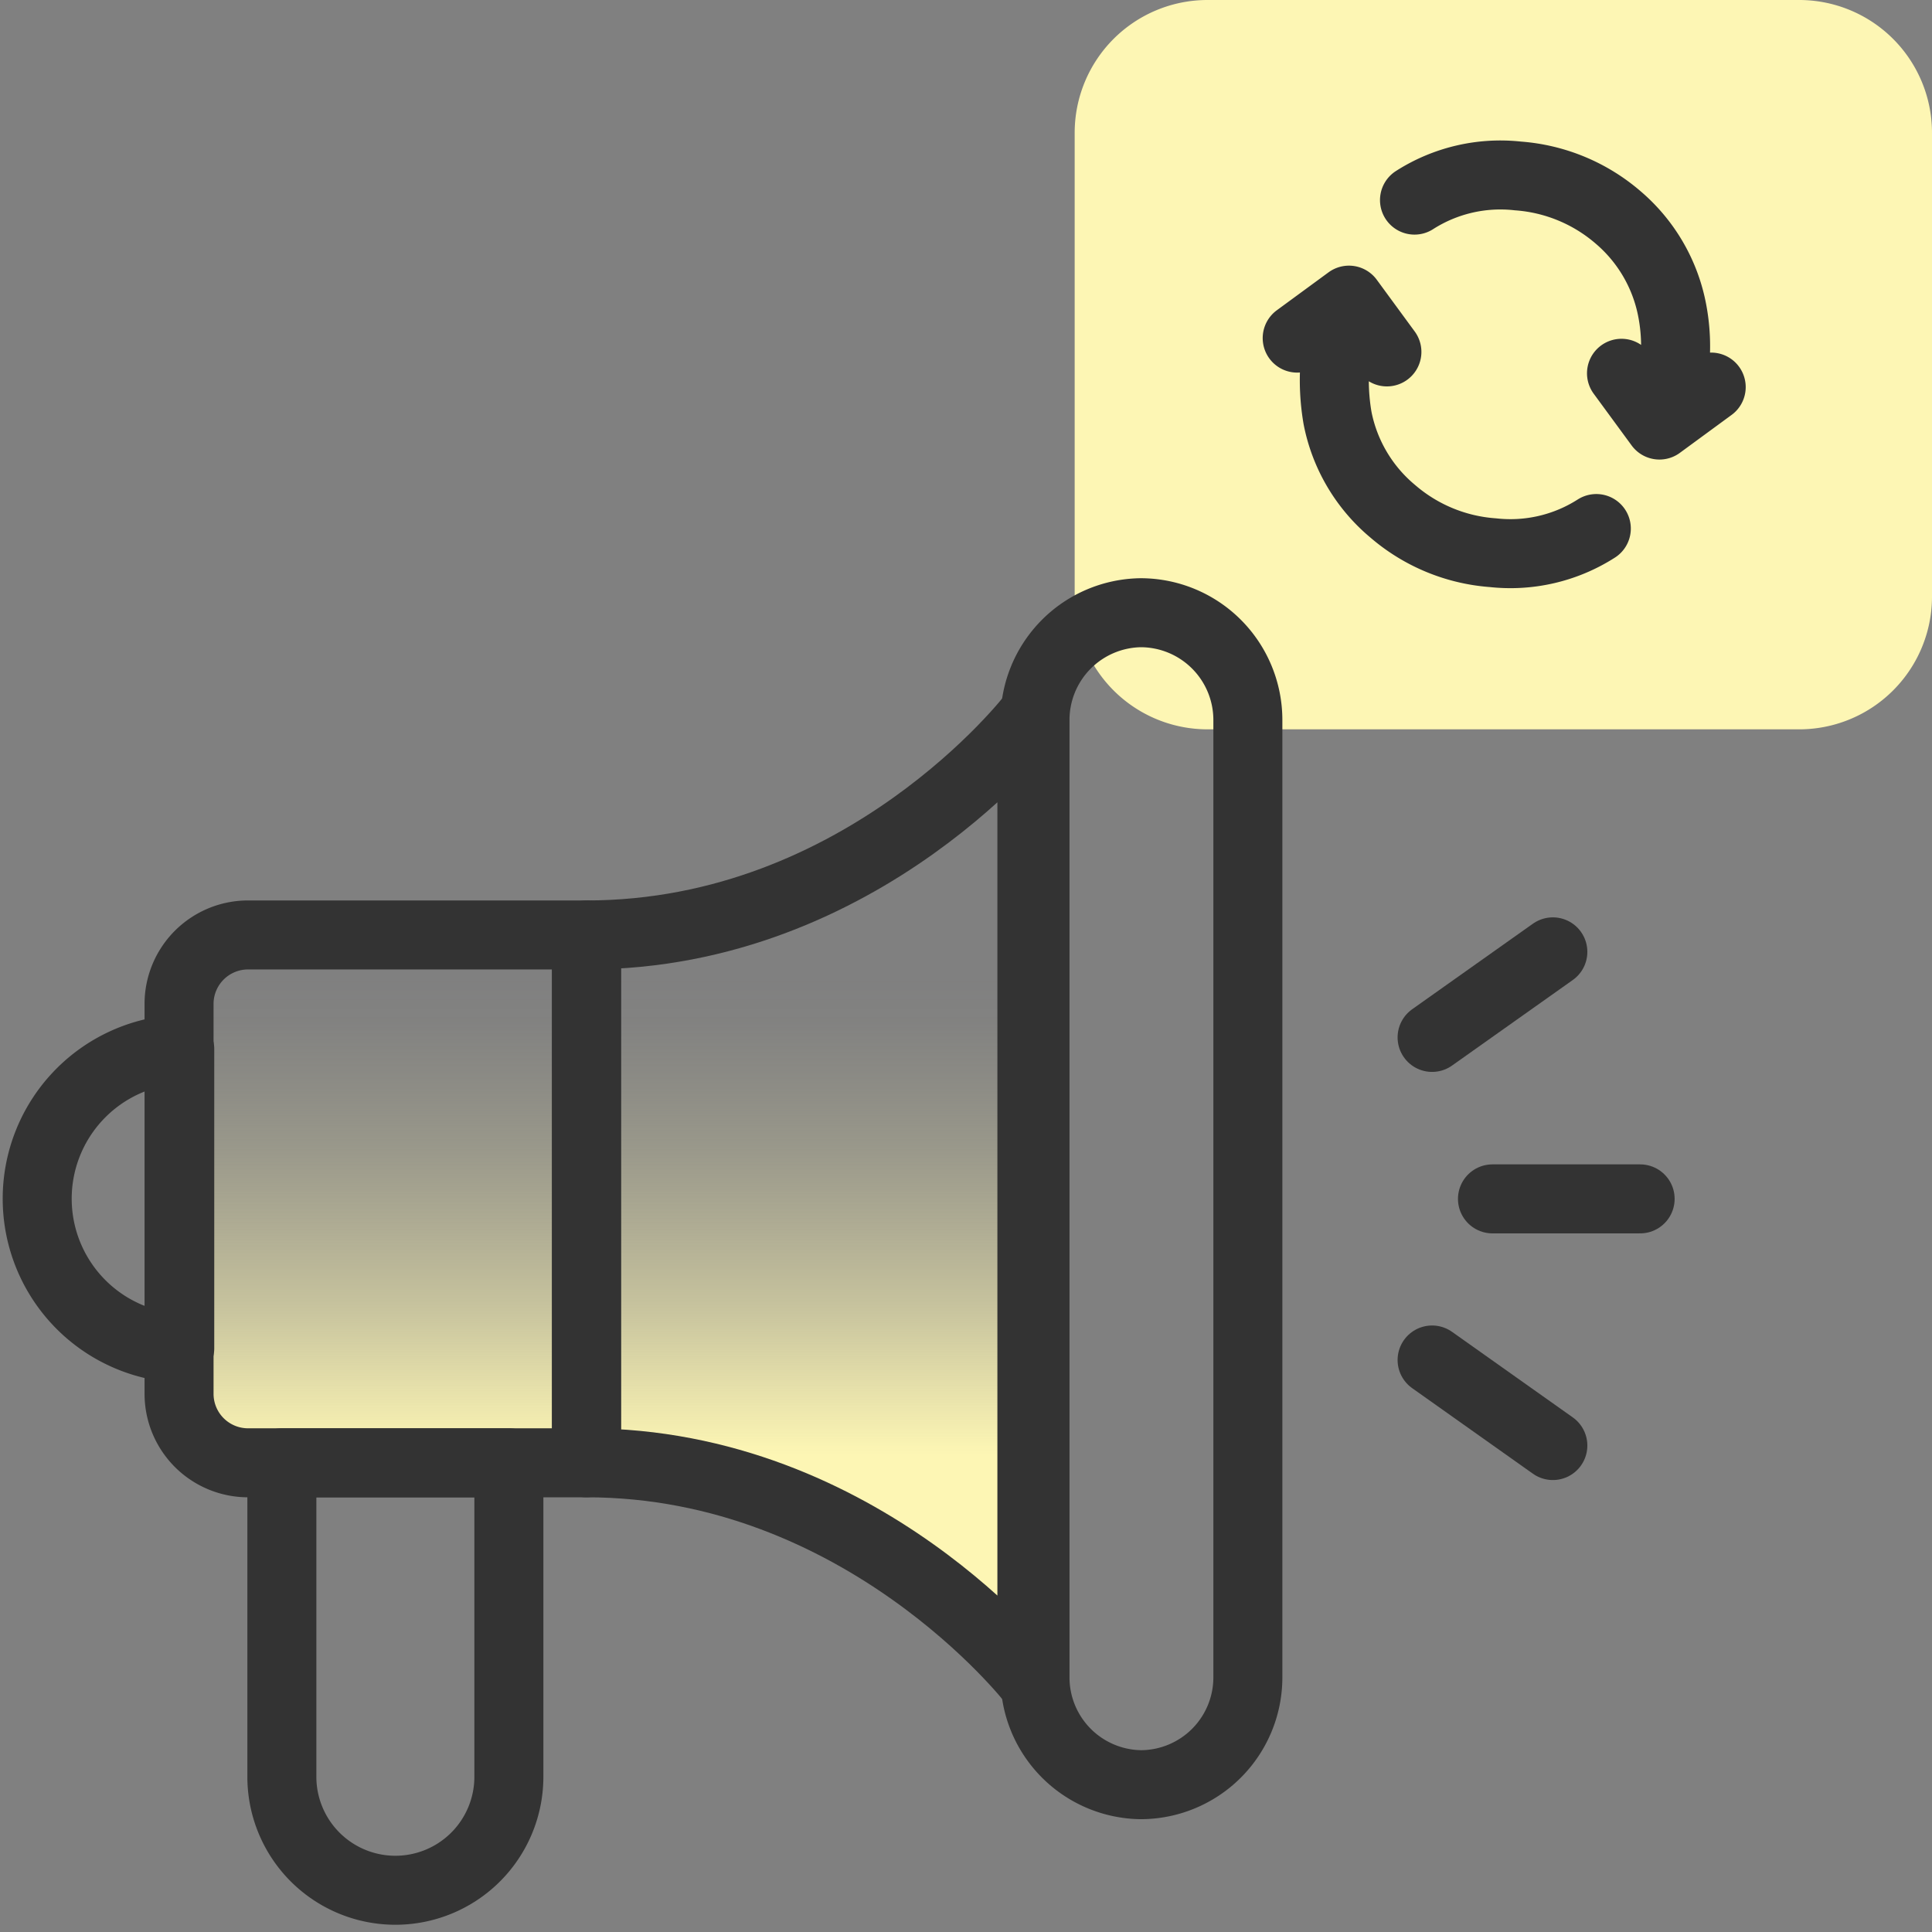 <svg id="Layer_1" data-name="Layer 1" xmlns="http://www.w3.org/2000/svg" xmlns:xlink="http://www.w3.org/1999/xlink" viewBox="0 0 56 56"><rect x="0" y="0" width="56" height="56" fill="#808080" stroke="none"/><defs><style>.cls-1{fill:#fdf6b4;}.cls-2{fill:url(#linear-gradient);}.cls-3{fill:none;stroke:#333;stroke-linecap:round;stroke-linejoin:round;stroke-width:2px;}</style><linearGradient id="linear-gradient" x1="17.55" y1="588.41" x2="17.55" y2="561.71" gradientTransform="translate(0 -539.28)" gradientUnits="userSpaceOnUse"><stop offset="0.26" stop-color="#fdf6b4"/><stop offset="0.33" stop-color="#fdf6b4" stop-opacity="0.82"/><stop offset="0.42" stop-color="#fdf6b4" stop-opacity="0.57"/><stop offset="0.51" stop-color="#fdf6b4" stop-opacity="0.37"/><stop offset="0.59" stop-color="#fdf6b4" stop-opacity="0.21"/><stop offset="0.67" stop-color="#fdf6b4" stop-opacity="0.09"/><stop offset="0.73" stop-color="#fdf6b4" stop-opacity="0.02"/><stop offset="0.78" stop-color="#fdf6b4" stop-opacity="0"/></linearGradient></defs><path class="cls-1" d="M56,17.26V3.85A3.85,3.85,0,0,0,52.15,0H35a3.85,3.85,0,0,0-3.85,3.85h0V17.26A3.85,3.85,0,0,0,35,21.14H52.11A3.85,3.85,0,0,0,56,17.33h0Z"/><path class="cls-2" d="M17,27.1H7.19a2,2,0,0,0-2,2V40.42a2,2,0,0,0,2,2H17c8,0,12.91,6.32,12.91,6.32v-28S25.05,27.1,17,27.1Z"/><path class="cls-3" d="M7.19,27.1H17V42.4H7.19a2,2,0,0,1-2-2V29.07A2,2,0,0,1,7.19,27.1Z"/><path class="cls-3" d="M8.17,42.4h6.58v9.1a3.29,3.29,0,0,1-3.29,3.29h0A3.29,3.29,0,0,1,8.17,51.5h0Z"/><path class="cls-3" d="M5.21,30.41a4.34,4.34,0,0,0,0,8.67Z"/><path class="cls-3" d="M17,27.1V42.4c8,0,12.91,6.32,12.91,6.32V20.77S25.05,27.1,17,27.1Z"/><path class="cls-3" d="M33.06,17.76h0a3.11,3.11,0,0,1,3.11,3.11h0V48.62a3.11,3.11,0,0,1-3.11,3.11h0A3.11,3.11,0,0,1,30,48.62V20.87A3.11,3.11,0,0,1,33.06,17.76Z"/><line class="cls-3" x1="43.26" y1="34.75" x2="47.54" y2="34.75"/><line class="cls-3" x1="41.51" y1="30.07" x2="45.01" y2="27.59"/><line class="cls-3" x1="41.51" y1="39.42" x2="45.01" y2="41.9"/><path class="cls-3" d="M46.27,15.32a4.62,4.62,0,0,1-3,.7,5,5,0,0,1-2.9-1.2,4.69,4.69,0,0,1-1.6-2.7A6.46,6.46,0,0,1,39,9m1.2,1.2-1.1-1.5-1.5,1.1m3.4-4a4.62,4.62,0,0,1,3-.7,5,5,0,0,1,2.9,1.2A4.69,4.69,0,0,1,48.47,9a5.53,5.53,0,0,1-.3,3.1M47,10.82l1.1,1.5,1.5-1.1"/></svg>